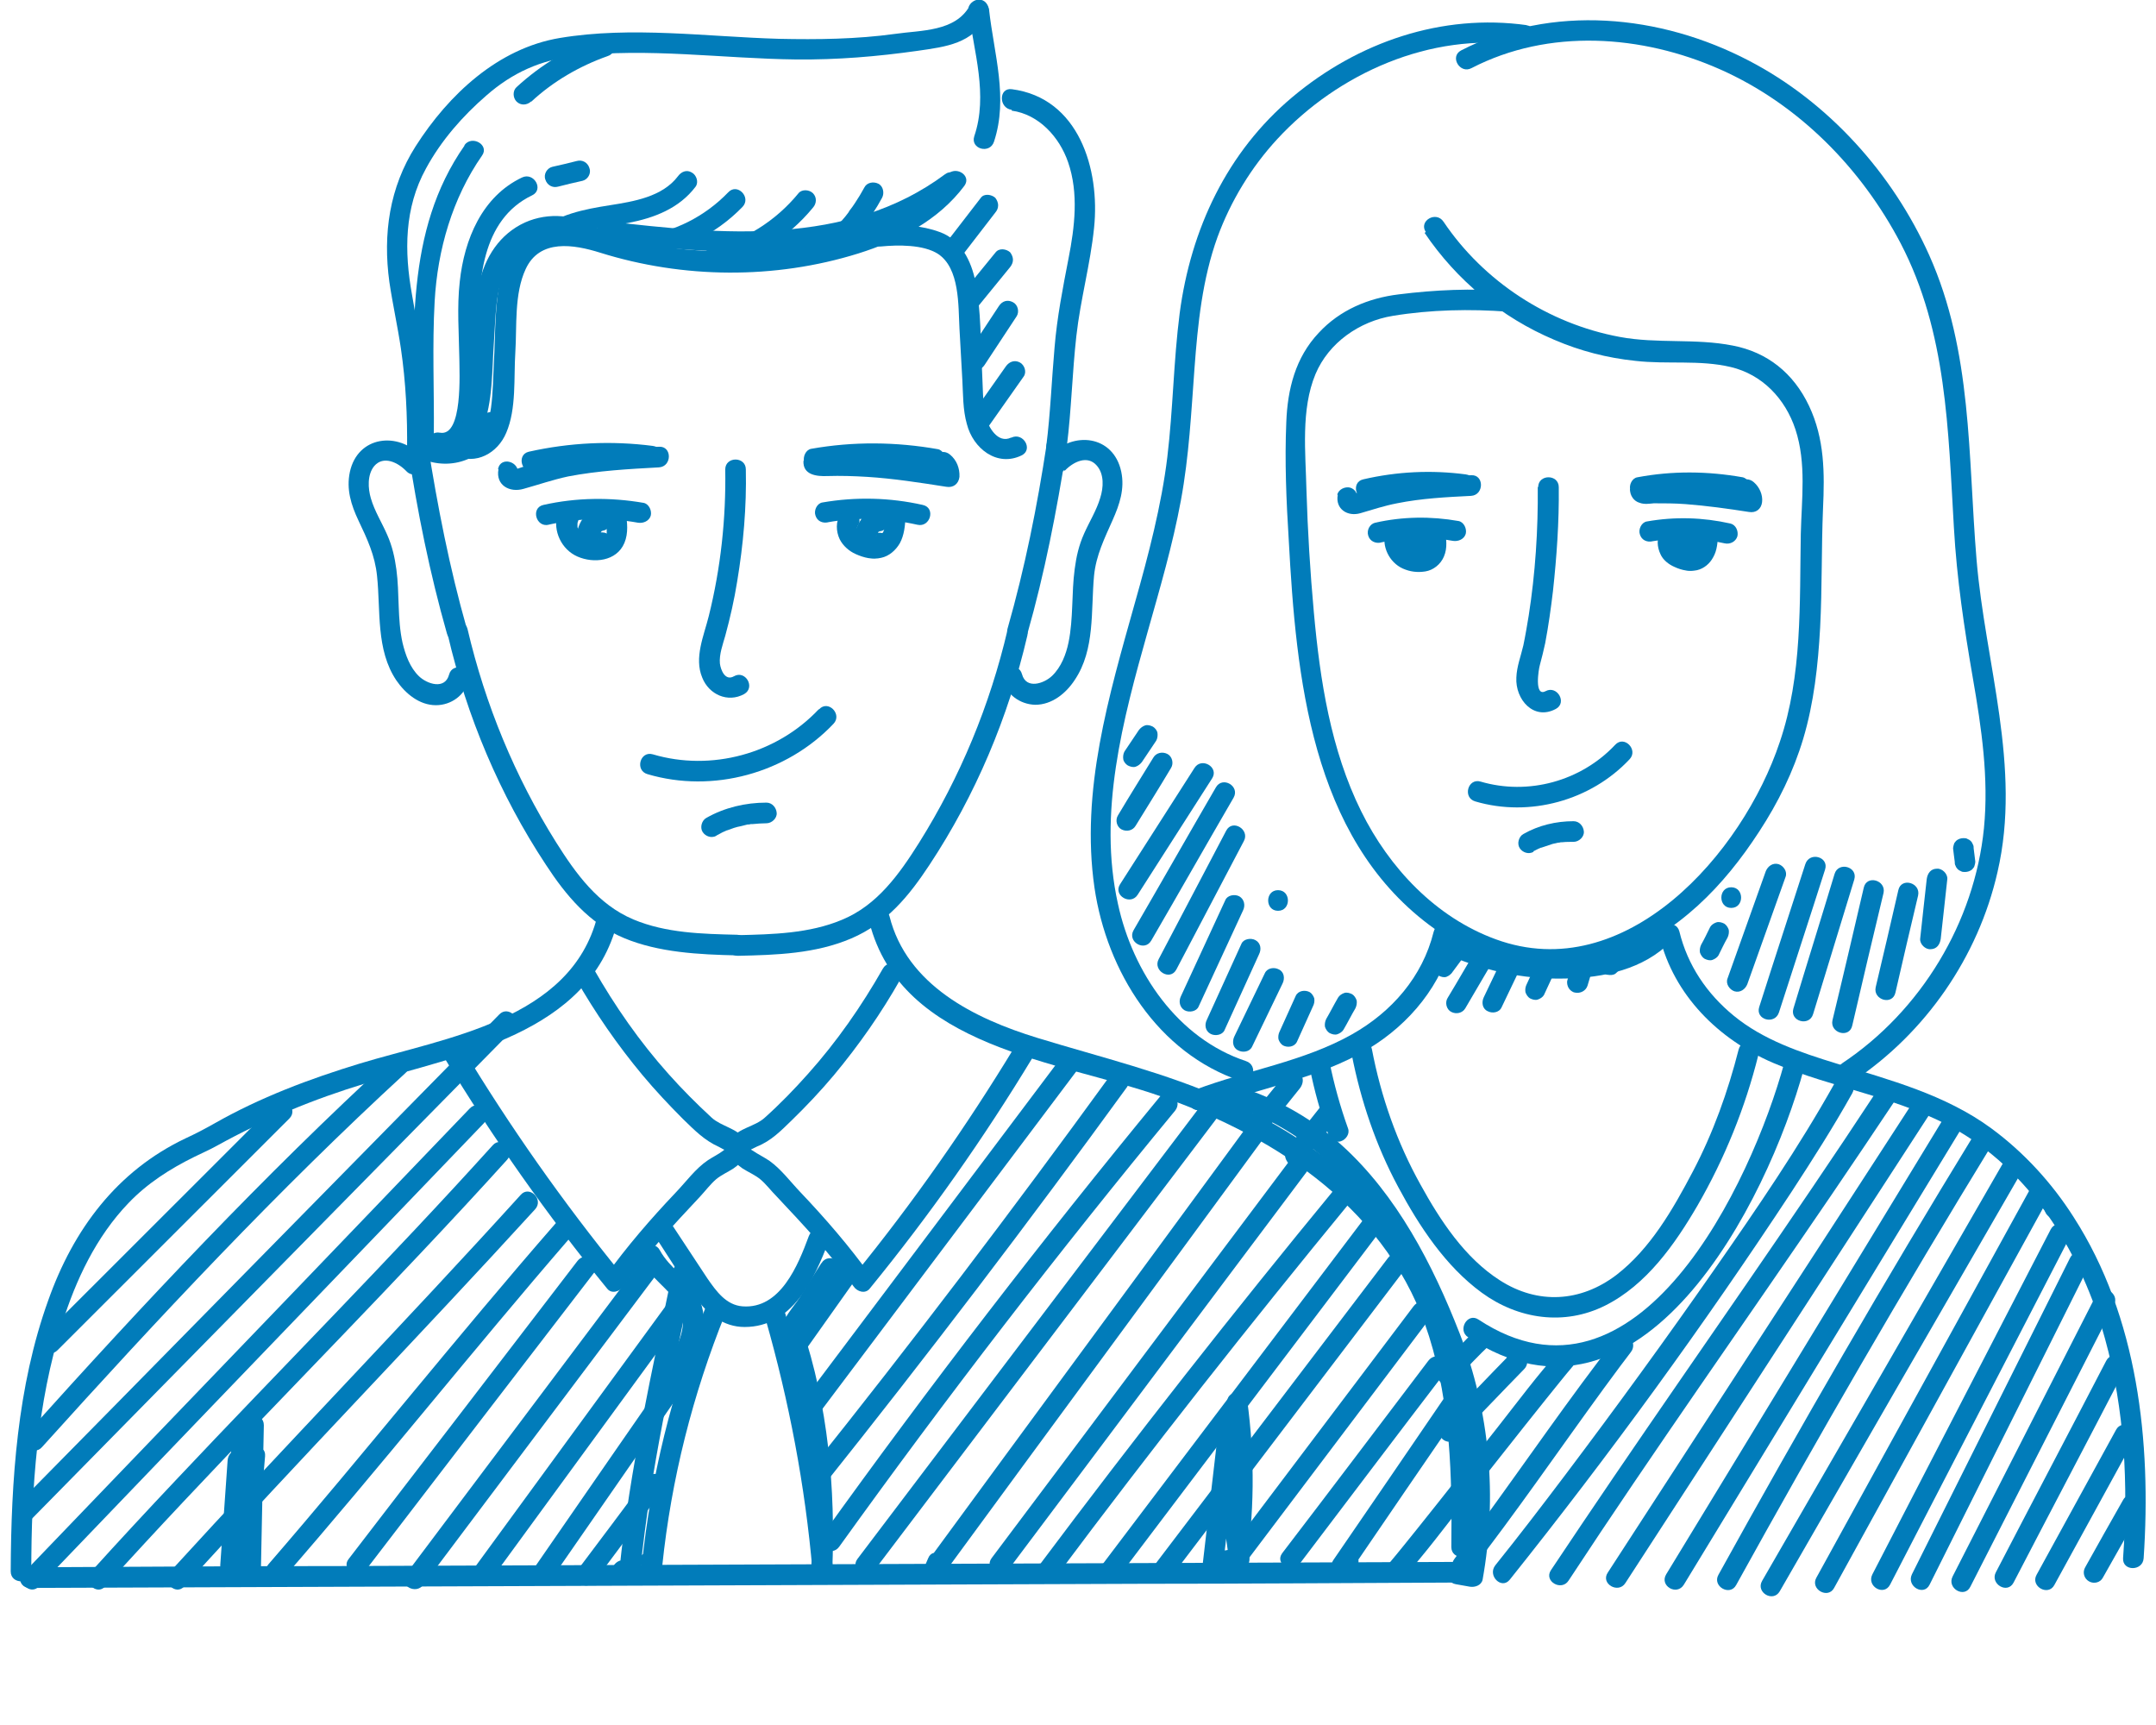 <svg width="125" height="100" viewBox="0 0 125 100" fill="none" xmlns="http://www.w3.org/2000/svg">
<g clip-path="url(#clip0_2403_11070)">
<path d="M69.635 64.313C72.833 63.116 76.389 62.566 79.348 60.795C81.758 59.335 83.596 57.085 84.264 54.332C84.455 53.59 83.31 53.255 83.119 54.021C82.474 56.63 80.684 58.664 78.394 59.957C75.602 61.537 72.308 62.039 69.325 63.164C68.609 63.428 68.92 64.576 69.635 64.313Z" fill="#017CBA"/>
<path d="M124.284 90.33C124.738 83.581 123.95 76.352 120.227 70.56C118.963 68.573 117.34 66.802 115.455 65.414C112.782 63.451 109.584 62.614 106.482 61.656C104.382 61.01 102.234 60.292 100.516 58.88C98.965 57.611 97.843 55.96 97.366 53.997C97.175 53.255 96.029 53.566 96.22 54.308C97.055 57.707 99.633 60.244 102.783 61.608C106.315 63.116 110.252 63.619 113.569 65.582C117.936 68.167 120.705 72.786 122.041 77.597C123.187 81.738 123.401 86.07 123.091 90.33C123.043 91.096 124.237 91.096 124.284 90.33Z" fill="#017CBA"/>
<path d="M85.123 77.525C95.146 84.155 102.472 69.722 104.596 61.92C104.787 61.178 103.642 60.867 103.451 61.608C101.542 68.597 94.931 82.575 85.72 76.496C85.076 76.065 84.479 77.118 85.123 77.525Z" fill="#017CBA"/>
<path d="M75.936 61.896C76.198 63.212 76.556 64.505 77.009 65.749C77.105 66.036 77.415 66.276 77.749 66.156C78.035 66.06 78.274 65.725 78.155 65.414C77.701 64.145 77.344 62.853 77.081 61.561C77.009 61.249 76.627 61.058 76.341 61.154C76.007 61.249 75.864 61.561 75.936 61.896Z" fill="#017CBA"/>
<path d="M78.37 61.13C78.895 63.81 79.778 66.419 81.066 68.813C82.283 71.087 83.811 73.408 85.911 74.94C88.011 76.472 90.683 76.879 93.07 75.682C95.456 74.485 97.103 72.14 98.415 69.89C99.99 67.161 101.184 64.217 101.947 61.154C102.138 60.412 100.993 60.077 100.802 60.843C100.181 63.284 99.322 65.677 98.153 67.903C96.984 70.129 95.671 72.403 93.714 73.911C91.638 75.491 89.156 75.634 86.961 74.222C84.932 72.93 83.5 70.752 82.355 68.669C80.995 66.228 80.064 63.571 79.539 60.819C79.396 60.053 78.25 60.388 78.394 61.13H78.37Z" fill="#017CBA"/>
<path d="M82.594 13.499C84.455 16.252 87.056 18.406 90.111 19.698C91.615 20.345 93.189 20.752 94.812 20.919C96.65 21.134 98.535 20.847 100.349 21.278C102.162 21.709 103.499 23.097 104.095 24.892C104.74 26.855 104.453 28.937 104.406 30.948C104.334 34.969 104.501 39.157 103.189 43.011C101.041 49.473 94.24 57.204 86.722 54.452C83.238 53.183 80.542 50.311 78.919 47.032C77.153 43.466 76.532 39.445 76.174 35.495C75.96 33.15 75.817 30.78 75.745 28.411C75.697 26.257 75.411 23.743 76.27 21.685C77.034 19.866 78.823 18.621 80.756 18.31C82.928 17.951 85.243 17.903 87.438 18.071C88.202 18.143 88.202 16.946 87.438 16.874C85.338 16.707 83.191 16.802 81.09 17.066C79.325 17.281 77.678 17.975 76.461 19.291C75.1 20.728 74.647 22.571 74.576 24.485C74.48 26.735 74.576 29.033 74.719 31.307C75.148 39.229 76.007 48.468 82.856 53.614C85.983 55.96 89.896 56.941 93.619 55.505C97.342 54.069 99.943 51.364 101.995 48.205C103.093 46.529 103.976 44.734 104.549 42.819C105.169 40.737 105.408 38.559 105.527 36.381C105.647 34.083 105.599 31.786 105.694 29.488C105.79 27.429 105.79 25.443 104.883 23.528C103.976 21.613 102.449 20.416 100.468 20.034C98.296 19.603 96.077 19.938 93.905 19.531C89.777 18.765 86.03 16.324 83.692 12.853C83.262 12.207 82.236 12.805 82.665 13.451L82.594 13.499Z" fill="#017CBA"/>
<path d="M88.536 1.46C83.596 0.766 78.728 2.441 74.933 5.625C71.139 8.808 69.039 13.284 68.394 18.167C68.037 20.943 68.013 23.72 67.679 26.496C67.344 29.272 66.581 32.192 65.793 34.969C64.29 40.33 62.643 45.835 63.455 51.46C64.171 56.319 67.13 61.058 71.926 62.662C72.666 62.901 72.976 61.752 72.237 61.513C68.275 60.196 65.674 56.367 64.815 52.394C63.646 47.128 65.101 41.718 66.533 36.644C67.249 34.107 67.989 31.594 68.466 29.009C68.943 26.424 69.063 23.911 69.254 21.35C69.445 18.789 69.707 16.18 70.59 13.739C71.354 11.656 72.547 9.694 74.05 8.066C77.582 4.236 82.952 1.867 88.178 2.609C88.918 2.705 89.252 1.556 88.488 1.46H88.536Z" fill="#017CBA"/>
<path d="M107.436 62.685C111.636 59.885 114.691 55.481 115.812 50.55C117.22 44.471 115.096 38.463 114.595 32.432C114.094 26.4 114.357 20.392 111.851 14.792C109.727 10.053 106.004 5.912 101.398 3.518C96.268 0.838 89.968 0.215 84.717 2.92C84.025 3.279 84.646 4.308 85.314 3.949C89.8 1.628 95.194 2.011 99.728 4.021C104.262 6.032 107.913 9.742 110.204 14.122C112.877 19.268 112.949 24.94 113.283 30.589C113.45 33.533 113.879 36.405 114.38 39.301C114.882 42.197 115.311 45.093 115.025 48.013C114.476 53.471 111.374 58.593 106.816 61.632C106.171 62.063 106.768 63.092 107.412 62.662L107.436 62.685Z" fill="#017CBA"/>
<path d="M93.643 43.179C91.662 45.285 88.607 46.123 85.839 45.309C85.099 45.093 84.789 46.242 85.529 46.458C88.679 47.391 92.235 46.41 94.478 44.016C95.003 43.466 94.168 42.604 93.643 43.179Z" fill="#017CBA"/>
<path d="M88.894 49.354C88.894 49.354 89.085 49.258 89.18 49.21C89.228 49.186 89.3 49.162 89.347 49.138C89.467 49.09 89.252 49.162 89.371 49.138C89.586 49.066 89.801 48.995 90.016 48.923C90.111 48.899 90.23 48.875 90.326 48.851C90.374 48.851 90.421 48.851 90.493 48.827C90.564 48.827 90.564 48.827 90.493 48.827C90.493 48.827 90.54 48.827 90.564 48.827C90.779 48.803 91.018 48.803 91.233 48.803C91.543 48.803 91.853 48.516 91.829 48.205C91.805 47.894 91.567 47.606 91.233 47.606C90.206 47.606 89.204 47.846 88.321 48.349C88.059 48.492 87.939 48.899 88.106 49.162C88.273 49.426 88.631 49.545 88.918 49.378L88.894 49.354Z" fill="#017CBA"/>
<path d="M79.372 28.937C81.209 28.53 83.118 28.459 84.98 28.698C85.29 28.746 85.576 28.387 85.576 28.1C85.576 27.741 85.29 27.549 84.98 27.501C82.999 27.238 80.995 27.334 79.038 27.788C78.298 27.956 78.608 29.105 79.348 28.937H79.372Z" fill="#017CBA"/>
<path d="M80.04 31.451C81.424 31.139 82.856 31.091 84.24 31.355C84.551 31.403 84.885 31.259 84.98 30.948C85.052 30.661 84.885 30.278 84.575 30.206C82.952 29.919 81.329 29.943 79.73 30.302C79.42 30.373 79.229 30.732 79.325 31.044C79.42 31.379 79.754 31.522 80.064 31.451H80.04Z" fill="#017CBA"/>
<path d="M82.45 30.493C82.283 30.493 82.188 30.541 82.021 30.613C81.925 30.661 81.854 30.709 81.758 30.78C81.639 30.876 81.543 31.02 81.472 31.139C81.281 31.474 81.186 31.857 81.257 32.24C81.329 32.623 81.639 32.958 82.021 33.03C82.26 33.078 82.498 33.03 82.689 32.91C82.88 32.791 83.047 32.575 83.095 32.36C83.119 32.192 83.119 32.049 83.023 31.905C82.951 31.785 82.808 31.666 82.665 31.642C82.522 31.618 82.331 31.618 82.212 31.714C82.092 31.785 81.973 31.929 81.949 32.073C81.949 32.097 81.949 32.121 81.949 32.145L82.021 32.001C82.021 32.001 81.997 32.049 81.973 32.073L82.069 31.953C82.069 31.953 82.045 31.977 82.021 32.001L82.14 31.905C82.14 31.905 82.092 31.929 82.069 31.953L82.212 31.881C82.212 31.881 82.164 31.881 82.14 31.881H82.307C82.307 31.881 82.26 31.881 82.236 31.881H82.403C82.403 31.881 82.331 31.881 82.307 31.881L82.45 31.953C82.45 31.953 82.403 31.929 82.355 31.905L82.474 32.001C82.474 32.001 82.427 31.953 82.403 31.929L82.498 32.049C82.498 32.049 82.45 31.977 82.427 31.953L82.498 32.097C82.498 32.097 82.474 32.001 82.45 31.953V32.121C82.45 32.121 82.45 32.001 82.45 31.929V32.097C82.45 32.097 82.474 31.881 82.522 31.785L82.45 31.929C82.45 31.929 82.522 31.762 82.594 31.69L82.498 31.809C82.498 31.809 82.57 31.714 82.617 31.69L82.498 31.785C82.498 31.785 82.57 31.738 82.617 31.714L82.474 31.785C82.474 31.785 82.546 31.785 82.57 31.762H82.403C82.474 31.762 82.57 31.762 82.641 31.714C82.713 31.69 82.784 31.642 82.832 31.594C82.928 31.498 83.023 31.331 82.999 31.163C82.975 30.996 82.951 30.852 82.832 30.732C82.713 30.637 82.57 30.541 82.403 30.565L82.45 30.493Z" fill="#017CBA"/>
<path d="M95.242 28.818C97.055 28.506 98.917 28.506 100.706 28.818C101.017 28.866 101.351 28.722 101.446 28.411C101.518 28.123 101.351 27.741 101.041 27.669C99.012 27.31 96.96 27.286 94.931 27.669C94.621 27.717 94.43 28.123 94.526 28.411C94.621 28.746 94.931 28.889 95.266 28.818H95.242Z" fill="#017CBA"/>
<path d="M95.79 31.379C97.174 31.139 98.63 31.187 99.99 31.498C100.301 31.57 100.635 31.403 100.73 31.091C100.802 30.78 100.635 30.421 100.325 30.349C98.726 29.99 97.103 29.943 95.48 30.23C95.17 30.278 94.979 30.684 95.075 30.972C95.17 31.307 95.48 31.451 95.814 31.379H95.79Z" fill="#017CBA"/>
<path d="M98.201 30.541C97.986 30.541 97.795 30.613 97.628 30.732C97.461 30.852 97.318 30.996 97.222 31.163C97.032 31.474 96.936 31.809 96.984 32.169C97.032 32.575 97.318 32.958 97.748 33.054C97.986 33.102 98.225 33.078 98.44 32.958C98.63 32.839 98.797 32.623 98.845 32.408C98.869 32.24 98.845 32.097 98.774 31.953C98.702 31.833 98.559 31.714 98.416 31.69C98.272 31.666 98.082 31.666 97.962 31.762C97.843 31.833 97.724 31.977 97.7 32.121C97.7 32.121 97.7 32.145 97.7 32.169L97.771 32.025C97.771 32.025 97.748 32.073 97.724 32.097L97.819 31.977C97.819 31.977 97.795 32.025 97.771 32.025L97.891 31.929C97.891 31.929 97.843 31.953 97.819 31.977L97.962 31.905C97.962 31.905 97.915 31.905 97.891 31.905H98.058C98.058 31.905 97.986 31.905 97.962 31.905H98.129C98.129 31.905 98.058 31.905 98.034 31.905L98.177 31.977C98.177 31.977 98.129 31.953 98.106 31.929L98.225 32.025C98.225 32.025 98.177 31.977 98.153 31.953L98.249 32.073C98.249 32.073 98.201 32.001 98.177 31.977L98.249 32.121C98.249 32.121 98.225 32.025 98.201 31.977V32.145C98.201 32.145 98.201 32.025 98.201 31.977V32.145C98.201 32.145 98.201 31.977 98.249 31.905L98.177 32.049C98.177 32.049 98.272 31.857 98.344 31.762L98.249 31.881C98.249 31.881 98.344 31.785 98.392 31.738L98.272 31.833C98.272 31.833 98.368 31.785 98.392 31.762L98.249 31.833C98.249 31.833 98.32 31.833 98.344 31.809H98.177C98.177 31.809 98.201 31.809 98.225 31.809C98.392 31.809 98.535 31.762 98.654 31.642C98.75 31.546 98.845 31.379 98.821 31.211C98.797 31.044 98.774 30.9 98.654 30.78C98.535 30.661 98.392 30.589 98.225 30.613L98.201 30.541Z" fill="#017CBA"/>
<path d="M89.156 28.219C89.18 30.709 89.013 33.246 88.631 35.687C88.536 36.261 88.441 36.836 88.321 37.41C88.178 38.033 87.939 38.631 87.915 39.277C87.844 40.546 88.918 41.79 90.206 41.096C90.875 40.737 90.278 39.708 89.61 40.067C88.942 40.426 89.204 38.798 89.276 38.559C89.395 38.128 89.49 37.721 89.586 37.291C89.777 36.285 89.92 35.256 90.039 34.251C90.254 32.264 90.397 30.254 90.374 28.243C90.374 27.477 89.18 27.477 89.18 28.243L89.156 28.219Z" fill="#017CBA"/>
<path d="M96.291 30.828C96.029 31.211 96.077 31.714 96.268 32.121C96.411 32.456 96.745 32.719 97.079 32.863C97.485 33.054 97.938 33.15 98.391 33.054C98.797 32.958 99.131 32.671 99.322 32.312C99.561 31.905 99.585 31.427 99.609 30.948C99.609 30.637 99.322 30.326 99.012 30.349C98.678 30.349 98.439 30.613 98.415 30.948C98.415 31.044 98.415 31.139 98.415 31.235V31.355C98.415 31.259 98.415 31.259 98.415 31.307C98.415 31.331 98.415 31.355 98.415 31.379C98.415 31.451 98.391 31.546 98.344 31.618C98.344 31.618 98.344 31.666 98.344 31.69C98.391 31.594 98.391 31.57 98.368 31.618C98.368 31.642 98.344 31.69 98.32 31.714C98.32 31.738 98.272 31.762 98.272 31.785C98.344 31.714 98.344 31.69 98.296 31.738C98.296 31.738 98.296 31.762 98.272 31.785C98.248 31.809 98.201 31.833 98.201 31.857C98.272 31.809 98.296 31.785 98.248 31.809C98.248 31.809 98.225 31.809 98.201 31.833C98.201 31.833 98.153 31.833 98.153 31.857C98.248 31.833 98.248 31.809 98.224 31.833C98.224 31.833 98.105 31.833 98.105 31.857C98.201 31.857 98.224 31.857 98.177 31.857H98.129C98.081 31.857 98.034 31.857 98.01 31.857C97.962 31.857 97.986 31.857 98.081 31.857C98.057 31.857 98.034 31.857 98.01 31.857C97.962 31.857 97.938 31.857 97.89 31.833C97.843 31.809 97.819 31.833 97.771 31.809C97.771 31.809 97.723 31.809 97.699 31.785C97.795 31.833 97.795 31.833 97.747 31.785C97.676 31.762 97.628 31.714 97.556 31.69C97.556 31.69 97.508 31.666 97.508 31.642C97.461 31.594 97.461 31.618 97.556 31.666C97.556 31.642 97.508 31.618 97.485 31.594C97.461 31.57 97.437 31.522 97.413 31.522C97.461 31.594 97.485 31.618 97.437 31.57C97.437 31.57 97.437 31.522 97.413 31.522C97.413 31.498 97.413 31.451 97.389 31.427C97.365 31.307 97.389 31.594 97.389 31.427C97.389 31.427 97.389 31.403 97.389 31.379C97.389 31.307 97.389 31.331 97.389 31.451C97.389 31.427 97.389 31.379 97.413 31.355C97.365 31.451 97.365 31.474 97.413 31.403C97.413 31.403 97.413 31.355 97.437 31.355C97.604 31.091 97.485 30.684 97.222 30.541C96.912 30.373 96.602 30.469 96.411 30.756L96.291 30.828Z" fill="#017CBA"/>
<path d="M80.326 30.828C80.088 31.666 80.541 32.599 81.329 32.958C81.758 33.15 82.188 33.198 82.641 33.126C83.095 33.054 83.524 32.719 83.715 32.264C83.93 31.762 83.858 31.235 83.763 30.732C83.715 30.421 83.309 30.23 83.023 30.326C82.689 30.421 82.546 30.732 82.617 31.067C82.617 31.115 82.617 31.187 82.641 31.235C82.641 31.283 82.689 31.403 82.641 31.235C82.665 31.331 82.641 31.451 82.641 31.546V31.666C82.641 31.57 82.641 31.546 82.641 31.618C82.641 31.642 82.641 31.666 82.641 31.69C82.641 31.738 82.641 31.762 82.617 31.809C82.617 31.881 82.617 31.857 82.617 31.762C82.617 31.762 82.617 31.809 82.594 31.833C82.594 31.833 82.57 31.905 82.617 31.833C82.617 31.833 82.594 31.881 82.57 31.881C82.522 31.905 82.522 31.905 82.57 31.881C82.617 31.857 82.617 31.857 82.57 31.881C82.57 31.881 82.522 31.905 82.498 31.929C82.403 32.001 82.617 31.905 82.498 31.929C82.45 31.929 82.403 31.953 82.355 31.977C82.236 32.001 82.498 31.977 82.355 31.977C82.259 31.977 82.188 31.977 82.092 31.977C81.973 31.977 82.212 32.001 82.092 31.977C82.045 31.977 81.997 31.977 81.949 31.953C81.925 31.953 81.877 31.953 81.854 31.929C81.734 31.881 81.973 32.001 81.854 31.929C81.806 31.929 81.782 31.881 81.734 31.857C81.734 31.857 81.687 31.833 81.663 31.809L81.734 31.857C81.734 31.857 81.639 31.785 81.615 31.762C81.591 31.738 81.567 31.714 81.543 31.69C81.591 31.762 81.615 31.785 81.567 31.714C81.567 31.714 81.543 31.666 81.52 31.642C81.52 31.618 81.496 31.57 81.472 31.546C81.424 31.451 81.52 31.69 81.472 31.546C81.472 31.498 81.448 31.474 81.448 31.427C81.448 31.427 81.448 31.403 81.448 31.379C81.448 31.331 81.448 31.379 81.448 31.451C81.448 31.403 81.448 31.355 81.448 31.307C81.448 31.259 81.448 31.211 81.472 31.163C81.567 30.852 81.376 30.493 81.066 30.421C80.756 30.349 80.422 30.517 80.326 30.828Z" fill="#017CBA"/>
<path d="M77.558 28.698C77.415 29.512 78.131 29.966 78.871 29.751C79.611 29.536 80.255 29.32 80.995 29.177C82.427 28.889 83.859 28.818 85.29 28.746C86.054 28.698 86.054 27.501 85.29 27.549C84.097 27.621 82.904 27.669 81.735 27.836C81.162 27.908 80.589 28.028 80.016 28.147C79.73 28.219 79.444 28.291 79.181 28.387C78.99 28.435 78.585 28.674 78.418 28.602L78.68 28.746V29.105V29.009C78.752 28.698 78.609 28.363 78.274 28.267C77.988 28.195 77.606 28.363 77.535 28.674L77.558 28.698Z" fill="#017CBA"/>
<path d="M94.502 28.363C94.502 28.722 94.717 29.057 95.075 29.153C95.337 29.248 95.624 29.201 95.886 29.177C96.507 29.177 97.103 29.177 97.724 29.224C98.965 29.32 100.182 29.488 101.399 29.679C101.804 29.751 102.115 29.512 102.162 29.105C102.21 28.698 102.019 28.243 101.685 27.956C101.446 27.741 101.088 27.717 100.85 27.956C100.635 28.171 100.611 28.602 100.85 28.794C100.969 28.889 100.993 28.937 100.969 29.081L101.733 28.506C100.659 28.339 99.585 28.171 98.511 28.076C97.986 28.028 97.461 27.98 96.936 27.98C96.674 27.98 96.435 27.98 96.172 27.98C96.053 27.98 95.91 27.98 95.791 27.98C95.695 27.98 95.624 27.98 95.528 27.98C95.409 27.98 95.409 27.98 95.48 27.98L95.695 28.195L95.647 28.123L95.719 28.435V28.339C95.719 27.573 94.526 27.573 94.526 28.339L94.502 28.363Z" fill="#017CBA"/>
<path d="M88.035 79.536H88.106C87.915 79.201 87.725 78.865 87.534 78.53C86.221 79.871 84.932 81.235 83.62 82.575L84.455 83.413C84.455 83.413 84.55 83.317 84.574 83.269C84.789 83.03 84.813 82.671 84.574 82.432C84.36 82.216 83.93 82.192 83.739 82.432C83.691 82.48 83.644 82.528 83.62 82.575C83.405 82.815 83.381 83.174 83.62 83.413C83.835 83.629 84.24 83.653 84.455 83.413C85.768 82.073 87.056 80.709 88.369 79.368C88.56 79.177 88.607 78.865 88.464 78.65C88.321 78.411 88.059 78.339 87.796 78.387H87.725C87.414 78.435 87.223 78.842 87.319 79.129C87.414 79.464 87.725 79.608 88.059 79.536H88.035Z" fill="#017CBA"/>
<path d="M90.373 78.339C89.132 79.727 88.011 81.235 86.865 82.695C85.29 84.682 83.739 86.668 82.164 88.631C81.639 89.277 81.114 89.947 80.565 90.594C80.064 91.168 80.899 92.006 81.4 91.431C82.641 90.043 83.763 88.535 84.908 87.075C86.484 85.089 88.035 83.102 89.61 81.139C90.135 80.493 90.66 79.823 91.209 79.177C91.71 78.602 90.874 77.764 90.373 78.339Z" fill="#017CBA"/>
<path d="M93.714 77.549C90.994 81.044 88.488 84.706 85.887 88.272C85.577 88.703 85.243 89.134 84.933 89.564C84.742 89.804 84.431 90.235 84.336 90.354C83.859 90.953 84.718 91.814 85.171 91.192C87.892 87.698 90.397 84.035 92.999 80.469C93.309 80.038 93.643 79.608 93.953 79.177C94.144 78.937 94.454 78.507 94.55 78.387C95.027 77.788 94.168 76.927 93.714 77.549Z" fill="#017CBA"/>
<path d="M106.362 62.805C104.286 66.515 101.876 70.034 99.442 73.528C96.626 77.573 93.714 81.57 90.755 85.496C89.419 87.267 88.082 89.014 86.698 90.737C86.221 91.336 87.056 92.173 87.533 91.575C93.308 84.347 98.797 76.807 103.88 69.076C105.097 67.209 106.291 65.342 107.388 63.38C107.77 62.709 106.744 62.111 106.362 62.781V62.805Z" fill="#017CBA"/>
<path d="M108.82 63.236C103.856 70.799 98.63 78.171 93.547 85.639C92.33 87.434 91.113 89.229 89.92 91.024C89.49 91.671 90.54 92.269 90.946 91.623C95.91 84.059 101.136 76.687 106.219 69.22C107.436 67.425 108.653 65.629 109.846 63.834C110.276 63.188 109.226 62.59 108.82 63.236Z" fill="#017CBA"/>
<path d="M119.105 70.608C119.869 70.608 119.869 69.411 119.105 69.411C118.342 69.411 118.342 70.608 119.105 70.608Z" fill="#017CBA"/>
<path d="M69.254 44.519C67.822 46.769 66.366 49.019 64.934 51.269C64.529 51.915 65.555 52.513 65.961 51.867C67.392 49.617 68.848 47.367 70.28 45.117C70.686 44.471 69.66 43.873 69.254 44.519Z" fill="#017CBA"/>
<path d="M70.495 45.644C68.896 48.396 67.321 51.173 65.722 53.925C65.34 54.596 66.366 55.194 66.748 54.524C68.347 51.771 69.922 48.995 71.521 46.242C71.903 45.572 70.877 44.974 70.495 45.644Z" fill="#017CBA"/>
<path d="M71.091 48.157L67.178 55.601C66.82 56.271 67.846 56.893 68.204 56.199L72.118 48.755C72.475 48.085 71.449 47.463 71.091 48.157Z" fill="#017CBA"/>
<path d="M71.043 52.178C70.184 54.045 69.325 55.888 68.466 57.755C68.323 58.042 68.394 58.401 68.681 58.569C68.943 58.712 69.373 58.641 69.492 58.353C70.351 56.486 71.21 54.643 72.07 52.776C72.213 52.489 72.141 52.13 71.855 51.963C71.592 51.819 71.163 51.891 71.043 52.178Z" fill="#017CBA"/>
<path d="M71.974 54.715C71.306 56.175 70.638 57.659 69.97 59.119C69.826 59.406 69.874 59.765 70.184 59.933C70.447 60.077 70.876 60.005 70.996 59.718C71.664 58.258 72.332 56.774 73 55.314C73.144 55.026 73.096 54.667 72.786 54.5C72.523 54.356 72.094 54.428 71.974 54.715Z" fill="#017CBA"/>
<path d="M73.334 56.415L71.568 60.077C71.425 60.364 71.473 60.747 71.783 60.89C72.046 61.034 72.451 60.986 72.594 60.675L74.36 57.013C74.504 56.726 74.456 56.343 74.146 56.199C73.883 56.056 73.478 56.103 73.334 56.415Z" fill="#017CBA"/>
<path d="M75.124 57.731C74.814 58.425 74.504 59.095 74.193 59.789C74.122 59.933 74.098 60.077 74.122 60.244C74.169 60.388 74.265 60.531 74.384 60.603C74.647 60.747 75.052 60.699 75.196 60.388C75.506 59.694 75.816 59.023 76.126 58.329C76.198 58.186 76.222 58.042 76.198 57.875C76.15 57.731 76.055 57.587 75.935 57.516C75.673 57.372 75.267 57.42 75.124 57.731Z" fill="#017CBA"/>
<path d="M77.582 57.827C77.344 58.234 77.129 58.664 76.89 59.071C76.819 59.215 76.795 59.383 76.819 59.526C76.866 59.67 76.962 59.813 77.081 59.885C77.224 59.957 77.391 60.005 77.534 59.957C77.678 59.909 77.821 59.813 77.892 59.694C78.131 59.287 78.346 58.856 78.585 58.449C78.656 58.305 78.68 58.138 78.656 57.994C78.608 57.851 78.513 57.707 78.394 57.635C78.25 57.563 78.083 57.516 77.94 57.563C77.797 57.611 77.654 57.707 77.582 57.827Z" fill="#017CBA"/>
<path d="M66.867 43.92C66.175 45.045 65.483 46.147 64.815 47.271C64.648 47.535 64.743 47.942 65.03 48.085C65.316 48.229 65.674 48.157 65.841 47.87C66.533 46.745 67.225 45.644 67.894 44.519C68.061 44.256 67.965 43.849 67.679 43.705C67.392 43.562 67.034 43.633 66.867 43.92Z" fill="#017CBA"/>
<path d="M66.032 42.317L65.197 43.562C65.125 43.681 65.101 43.873 65.125 44.016C65.149 44.16 65.268 44.303 65.388 44.375C65.531 44.447 65.698 44.495 65.841 44.447C65.984 44.399 66.104 44.303 66.199 44.184L67.034 42.939C67.106 42.819 67.13 42.628 67.106 42.484C67.082 42.341 66.963 42.197 66.843 42.125C66.7 42.054 66.533 42.006 66.39 42.054C66.247 42.102 66.127 42.197 66.032 42.317Z" fill="#017CBA"/>
<path d="M74.098 52.8C74.862 52.8 74.862 51.604 74.098 51.604C73.335 51.604 73.335 52.8 74.098 52.8Z" fill="#017CBA"/>
<path d="M99.155 53.734C98.988 54.069 98.821 54.428 98.63 54.763C98.559 54.907 98.535 55.074 98.559 55.218C98.606 55.361 98.702 55.505 98.821 55.577C98.964 55.649 99.132 55.697 99.275 55.649C99.418 55.601 99.561 55.505 99.633 55.385C99.8 55.05 99.967 54.691 100.158 54.356C100.229 54.212 100.253 54.045 100.229 53.901C100.182 53.758 100.086 53.614 99.967 53.542C99.823 53.471 99.656 53.423 99.513 53.471C99.37 53.518 99.227 53.614 99.155 53.734Z" fill="#017CBA"/>
<path d="M102.377 50.503C101.637 52.585 100.897 54.643 100.157 56.726C100.038 57.037 100.277 57.372 100.563 57.468C100.897 57.563 101.184 57.348 101.303 57.061C102.043 54.978 102.782 52.92 103.522 50.838C103.642 50.527 103.403 50.191 103.117 50.096C102.782 50 102.496 50.215 102.377 50.503Z" fill="#017CBA"/>
<path d="M104.668 50.096C103.785 52.848 102.878 55.601 101.995 58.377C101.757 59.119 102.902 59.43 103.141 58.688C104.024 55.936 104.931 53.183 105.814 50.407C106.052 49.665 104.907 49.354 104.668 50.096Z" fill="#017CBA"/>
<path d="M106.362 50.67C105.575 53.279 104.763 55.864 103.976 58.473C103.761 59.215 104.907 59.526 105.121 58.784C105.909 56.175 106.72 53.59 107.508 50.981C107.723 50.239 106.577 49.928 106.362 50.67Z" fill="#017CBA"/>
<path d="M108.057 51.46C107.46 54.021 106.864 56.582 106.243 59.143C106.076 59.885 107.222 60.22 107.389 59.454C107.985 56.893 108.582 54.332 109.202 51.771C109.369 51.029 108.224 50.694 108.057 51.46Z" fill="#017CBA"/>
<path d="M110.061 51.604C109.631 53.471 109.202 55.337 108.749 57.228C108.581 57.97 109.727 58.305 109.894 57.539C110.324 55.673 110.753 53.806 111.207 51.915C111.374 51.173 110.228 50.838 110.061 51.604Z" fill="#017CBA"/>
<path d="M111.708 50.957C111.588 52.106 111.445 53.255 111.326 54.428C111.302 54.739 111.636 55.05 111.923 55.026C112.28 55.026 112.471 54.763 112.519 54.428C112.638 53.279 112.782 52.13 112.901 50.957C112.925 50.646 112.591 50.335 112.304 50.359C111.946 50.359 111.755 50.622 111.708 50.957Z" fill="#017CBA"/>
<path d="M113.235 49.186C113.259 49.45 113.307 49.713 113.331 49.952C113.331 50.024 113.331 50.12 113.379 50.191C113.402 50.263 113.45 50.335 113.498 50.383C113.546 50.431 113.617 50.479 113.689 50.503C113.76 50.55 113.832 50.55 113.927 50.55C114.071 50.55 114.238 50.503 114.357 50.383L114.452 50.263C114.452 50.263 114.524 50.072 114.524 49.952C114.5 49.689 114.452 49.426 114.429 49.186C114.429 49.114 114.429 49.019 114.381 48.947C114.357 48.875 114.309 48.803 114.262 48.755C114.214 48.708 114.142 48.66 114.071 48.636C113.999 48.588 113.927 48.588 113.832 48.588C113.689 48.588 113.522 48.636 113.402 48.755L113.307 48.875C113.307 48.875 113.235 49.066 113.235 49.186Z" fill="#017CBA"/>
<path d="M100.373 52.633C101.136 52.633 101.136 51.436 100.373 51.436C99.609 51.436 99.609 52.633 100.373 52.633Z" fill="#017CBA"/>
<path d="M83.978 54.715L83.214 55.744C83.214 55.744 83.143 55.888 83.143 55.96C83.143 56.032 83.143 56.127 83.143 56.199C83.19 56.343 83.286 56.486 83.405 56.558C83.548 56.63 83.715 56.678 83.859 56.63L84.002 56.558C84.002 56.558 84.169 56.438 84.216 56.343L84.98 55.314C84.98 55.314 85.052 55.17 85.052 55.098C85.052 55.026 85.052 54.931 85.052 54.859C85.004 54.715 84.909 54.572 84.789 54.5C84.646 54.428 84.479 54.38 84.336 54.428L84.193 54.5C84.193 54.5 84.025 54.619 83.978 54.715Z" fill="#017CBA"/>
<path d="M85.696 54.859C85.099 55.864 84.526 56.869 83.93 57.851C83.763 58.114 83.858 58.521 84.145 58.664C84.431 58.808 84.789 58.736 84.956 58.449C85.553 57.444 86.125 56.438 86.722 55.457C86.889 55.194 86.793 54.787 86.507 54.643C86.221 54.5 85.863 54.572 85.696 54.859Z" fill="#017CBA"/>
<path d="M87.152 55.457C86.77 56.247 86.412 57.013 86.03 57.803C85.887 58.09 85.935 58.473 86.245 58.617C86.507 58.76 86.913 58.712 87.056 58.401C87.438 57.611 87.796 56.845 88.178 56.056C88.321 55.768 88.273 55.385 87.963 55.242C87.701 55.098 87.295 55.146 87.152 55.457Z" fill="#017CBA"/>
<path d="M89.3 55.361C89.037 55.936 88.775 56.486 88.512 57.061C88.441 57.204 88.417 57.348 88.441 57.516C88.488 57.659 88.584 57.803 88.703 57.875C88.846 57.946 89.013 57.994 89.156 57.946C89.3 57.898 89.443 57.803 89.514 57.683C89.777 57.109 90.04 56.558 90.302 55.984C90.374 55.84 90.397 55.697 90.374 55.529C90.326 55.385 90.23 55.242 90.111 55.17C89.968 55.098 89.801 55.05 89.658 55.098C89.514 55.146 89.371 55.242 89.3 55.361Z" fill="#017CBA"/>
<path d="M91.257 55.529L90.875 56.821C90.827 56.965 90.875 57.157 90.946 57.276C91.018 57.396 91.161 57.516 91.304 57.539C91.615 57.611 91.949 57.444 92.044 57.133L92.426 55.84C92.474 55.697 92.426 55.505 92.354 55.385C92.283 55.266 92.139 55.146 91.996 55.122C91.686 55.05 91.352 55.218 91.257 55.529Z" fill="#017CBA"/>
<path d="M93.046 54.955C92.951 55.242 92.879 55.505 92.784 55.792C92.76 55.864 92.76 55.96 92.784 56.032C92.784 56.103 92.807 56.175 92.855 56.247C92.903 56.319 92.951 56.367 92.998 56.415C93.046 56.462 93.118 56.51 93.213 56.51C93.356 56.534 93.547 56.534 93.666 56.438C93.786 56.343 93.881 56.223 93.929 56.08C94.025 55.792 94.096 55.529 94.192 55.242C94.215 55.17 94.215 55.074 94.192 55.002C94.192 54.931 94.168 54.859 94.12 54.787C94.072 54.715 94.025 54.667 93.977 54.619C93.929 54.572 93.857 54.524 93.762 54.524C93.619 54.5 93.428 54.5 93.308 54.596C93.189 54.691 93.094 54.811 93.046 54.955Z" fill="#017CBA"/>
<path d="M96.029 53.758C94.597 55.194 92.474 55.529 90.54 55.553C88.321 55.553 86.126 55.098 84.121 54.141C83.429 53.806 82.832 54.859 83.525 55.17C85.792 56.223 88.273 56.797 90.779 56.726C92.975 56.678 95.29 56.199 96.888 54.572C97.437 54.021 96.578 53.183 96.053 53.734L96.029 53.758Z" fill="#017CBA"/>
<path d="M24.437 26.448C23.077 24.988 20.738 25.275 20.285 27.358C20.07 28.363 20.356 29.272 20.786 30.182C21.287 31.235 21.74 32.192 21.86 33.389C22.074 35.4 21.788 37.673 22.981 39.445C23.506 40.211 24.317 40.881 25.272 40.881C26.155 40.881 26.966 40.306 27.181 39.421C27.372 38.679 26.227 38.368 26.036 39.11C25.797 39.995 24.771 39.66 24.294 39.205C23.769 38.703 23.506 37.961 23.339 37.267C23.029 35.878 23.172 34.418 22.981 33.006C22.886 32.312 22.742 31.666 22.456 31.02C22.146 30.302 21.716 29.631 21.502 28.889C21.334 28.315 21.287 27.525 21.692 27.023C22.241 26.376 23.1 26.831 23.554 27.31C24.079 27.884 24.914 27.023 24.389 26.472L24.437 26.448Z" fill="#017CBA"/>
<path d="M61.736 27.286C62.213 26.783 63.049 26.352 63.597 26.999C64.027 27.501 63.979 28.267 63.788 28.866C63.574 29.584 63.168 30.23 62.858 30.924C62.547 31.618 62.404 32.264 62.309 32.982C62.118 34.394 62.237 35.855 61.951 37.243C61.808 37.937 61.521 38.679 60.996 39.181C60.519 39.636 59.493 39.971 59.254 39.086C59.063 38.344 57.918 38.655 58.109 39.397C58.347 40.258 59.135 40.833 60.018 40.857C60.996 40.857 61.808 40.187 62.309 39.421C63.502 37.65 63.24 35.4 63.431 33.365C63.55 32.192 64.027 31.235 64.504 30.158C64.91 29.248 65.22 28.339 65.005 27.334C64.552 25.227 62.213 24.964 60.853 26.424C60.328 26.975 61.163 27.836 61.688 27.262L61.736 27.286Z" fill="#017CBA"/>
<path d="M47.466 41.12C45.032 43.705 41.237 44.734 37.848 43.729C37.109 43.514 36.798 44.663 37.538 44.878C41.333 46.003 45.604 44.83 48.325 41.958C48.85 41.407 48.014 40.546 47.489 41.12H47.466Z" fill="#017CBA"/>
<path d="M41.523 48.444C41.523 48.444 41.762 48.325 41.881 48.253C41.953 48.229 42.024 48.181 42.096 48.157C42.215 48.109 42.048 48.157 42.168 48.133C42.43 48.037 42.669 47.942 42.955 47.894C43.075 47.87 43.218 47.822 43.337 47.798C43.409 47.798 43.456 47.798 43.528 47.774C43.599 47.774 43.599 47.774 43.528 47.774C43.552 47.774 43.576 47.774 43.623 47.774C43.886 47.75 44.172 47.726 44.435 47.726C44.745 47.726 45.055 47.439 45.031 47.128C45.008 46.817 44.769 46.529 44.435 46.529C43.218 46.529 42.001 46.817 40.951 47.415C40.688 47.559 40.569 47.965 40.736 48.229C40.903 48.492 41.261 48.612 41.547 48.444H41.523Z" fill="#017CBA"/>
<path d="M24.771 26.065C24.818 23.001 24.437 20.081 23.888 17.09C23.434 14.576 23.434 12.063 24.699 9.765C25.582 8.138 26.823 6.726 28.207 5.529C29.711 4.213 31.357 3.471 33.338 3.255C37.562 2.753 41.905 3.399 46.153 3.447C48.539 3.471 50.854 3.279 53.217 2.944C54.863 2.705 56.367 2.537 57.25 0.933C57.632 0.263 56.605 -0.335 56.224 0.335C55.388 1.843 53.408 1.747 51.904 1.963C49.661 2.274 47.394 2.298 45.151 2.25C40.974 2.13 36.607 1.508 32.455 2.202C28.875 2.8 26.012 5.481 24.102 8.473C22.575 10.866 22.193 13.571 22.575 16.348C22.766 17.64 23.052 18.909 23.243 20.201C23.53 22.164 23.625 24.126 23.601 26.113C23.601 26.879 24.771 26.879 24.795 26.113L24.771 26.065Z" fill="#017CBA"/>
<path d="M26.37 26.4C27.587 26.975 28.852 26.28 29.353 25.084C29.949 23.695 29.782 21.9 29.878 20.416C29.973 18.933 29.806 17.042 30.474 15.605C31.286 13.834 33.266 14.169 34.794 14.648C39.614 16.156 44.912 16.204 49.756 14.696C52.119 13.954 54.41 12.781 55.913 10.771C56.367 10.148 55.341 9.55 54.887 10.172C53.622 11.872 51.57 12.853 49.613 13.475C47.275 14.241 44.817 14.552 42.359 14.576C40.068 14.576 37.8 14.337 35.605 13.643C34.221 13.188 32.718 12.757 31.262 13.284C30.116 13.715 29.4 14.744 29.09 15.893C28.661 17.52 28.732 19.291 28.637 20.943C28.589 21.829 28.589 22.738 28.47 23.624C28.398 24.294 27.921 25.778 26.942 25.323C26.25 25.012 25.654 26.041 26.346 26.352L26.37 26.4Z" fill="#017CBA"/>
<path d="M58.61 25.371C57.846 25.73 57.297 24.749 57.154 24.174C56.963 23.337 56.987 22.403 56.939 21.541C56.844 19.818 56.892 18.047 56.558 16.348C56.319 15.127 55.699 13.882 54.481 13.451C53.455 13.068 52.167 12.973 51.069 13.092C50.305 13.164 50.305 14.361 51.069 14.289C52.047 14.193 53.527 14.169 54.386 14.72C55.651 15.558 55.555 17.712 55.627 19.028C55.675 20.034 55.746 21.015 55.794 22.02C55.842 22.858 55.818 23.743 56.056 24.581C56.414 25.993 57.798 27.094 59.23 26.4C59.922 26.065 59.326 25.036 58.634 25.371H58.61Z" fill="#017CBA"/>
<path d="M56.152 0.598C56.462 3.016 57.297 5.505 56.486 7.899C56.247 8.64 57.393 8.952 57.631 8.21C58.467 5.673 57.631 3.135 57.345 0.574C57.297 0.263 57.106 -0.024 56.748 -0.024C56.462 -0.024 56.104 0.263 56.152 0.574V0.598Z" fill="#017CBA"/>
<path d="M58.658 6.415C60.233 6.63 61.426 7.946 61.927 9.406C62.547 11.201 62.309 13.164 61.951 14.983C61.617 16.707 61.283 18.406 61.14 20.153C60.972 22.044 60.901 23.959 60.662 25.85C60.567 26.616 61.76 26.616 61.855 25.85C62.118 23.743 62.166 21.613 62.404 19.483C62.643 17.353 63.216 15.318 63.431 13.212C63.788 9.813 62.547 5.673 58.658 5.17C57.894 5.074 57.894 6.271 58.658 6.367V6.415Z" fill="#017CBA"/>
<path d="M25.964 36.812C27.062 41.527 28.971 46.075 31.643 50.12C32.813 51.915 34.173 53.542 36.178 54.38C38.182 55.218 40.521 55.337 42.74 55.385C43.504 55.385 43.504 54.212 42.74 54.189C40.712 54.141 38.612 54.093 36.727 53.303C34.674 52.441 33.386 50.646 32.24 48.827C29.854 45.022 28.136 40.857 27.109 36.477C26.942 35.735 25.773 36.046 25.964 36.788V36.812Z" fill="#017CBA"/>
<path d="M58.419 36.501C57.393 40.881 55.675 45.045 53.288 48.851C52.143 50.67 50.854 52.489 48.802 53.327C46.917 54.117 44.793 54.165 42.788 54.212C42.024 54.212 42.024 55.433 42.788 55.409C45.007 55.361 47.275 55.29 49.351 54.404C51.427 53.518 52.715 51.915 53.885 50.144C56.558 46.099 58.467 41.575 59.565 36.836C59.732 36.094 58.586 35.759 58.419 36.525V36.501Z" fill="#017CBA"/>
<path d="M30.975 27.334C33.242 26.831 35.557 26.735 37.848 27.046C38.158 27.094 38.445 26.735 38.445 26.448C38.445 26.089 38.158 25.898 37.848 25.85C35.438 25.538 33.028 25.658 30.665 26.185C29.925 26.352 30.236 27.501 30.975 27.334Z" fill="#017CBA"/>
<path d="M31.787 30.421C33.481 30.038 35.271 29.99 36.989 30.302C37.3 30.349 37.634 30.206 37.729 29.895C37.801 29.608 37.634 29.224 37.323 29.153C35.39 28.818 33.41 28.841 31.501 29.272C30.761 29.44 31.071 30.589 31.811 30.421H31.787Z" fill="#017CBA"/>
<path d="M34.77 29.488C34.579 29.488 34.483 29.536 34.316 29.608C34.221 29.655 34.125 29.727 34.03 29.799C33.887 29.919 33.791 30.062 33.696 30.206C33.481 30.589 33.386 31.02 33.457 31.45C33.529 31.881 33.887 32.24 34.316 32.312C34.579 32.36 34.817 32.312 35.032 32.192C35.247 32.049 35.414 31.833 35.462 31.594C35.486 31.427 35.486 31.283 35.39 31.139C35.319 31.02 35.175 30.9 35.032 30.876C34.889 30.852 34.698 30.852 34.579 30.948C34.459 31.02 34.34 31.163 34.316 31.307C34.316 31.331 34.316 31.355 34.316 31.403L34.388 31.259C34.388 31.259 34.364 31.331 34.34 31.355L34.435 31.235C34.435 31.235 34.388 31.283 34.364 31.307L34.483 31.211C34.483 31.211 34.435 31.235 34.412 31.259L34.555 31.187C34.555 31.187 34.483 31.187 34.459 31.187H34.626C34.626 31.187 34.555 31.187 34.531 31.187H34.698C34.698 31.187 34.626 31.187 34.579 31.187L34.722 31.259C34.722 31.259 34.65 31.235 34.626 31.211L34.746 31.307C34.746 31.307 34.674 31.259 34.65 31.211L34.746 31.331C34.746 31.331 34.698 31.259 34.674 31.211L34.746 31.355C34.746 31.355 34.698 31.235 34.698 31.187V31.355C34.698 31.355 34.698 31.211 34.698 31.139V31.307C34.698 31.187 34.746 31.044 34.794 30.924L34.722 31.067C34.722 31.067 34.817 30.876 34.889 30.78L34.794 30.9C34.794 30.9 34.889 30.78 34.937 30.732L34.817 30.828C34.817 30.828 34.913 30.756 34.984 30.732L34.841 30.804C34.841 30.804 34.913 30.78 34.961 30.78H34.794C34.794 30.78 34.794 30.78 34.817 30.78C34.984 30.78 35.128 30.732 35.247 30.613C35.342 30.517 35.438 30.349 35.414 30.182C35.39 30.014 35.366 29.871 35.247 29.751C35.128 29.655 34.984 29.56 34.817 29.584L34.77 29.488Z" fill="#017CBA"/>
<path d="M47.322 27.166C49.542 26.783 51.833 26.783 54.052 27.19C54.362 27.238 54.696 27.094 54.792 26.783C54.863 26.496 54.696 26.113 54.386 26.041C51.952 25.61 49.47 25.586 47.036 26.017C46.726 26.065 46.535 26.472 46.63 26.759C46.726 27.094 47.036 27.238 47.37 27.166H47.322Z" fill="#017CBA"/>
<path d="M47.991 30.278C49.709 29.966 51.475 30.038 53.193 30.421C53.933 30.589 54.267 29.44 53.503 29.272C51.594 28.841 49.613 28.794 47.68 29.129C47.37 29.177 47.179 29.584 47.275 29.871C47.37 30.206 47.68 30.349 48.014 30.278H47.991Z" fill="#017CBA"/>
<path d="M50.95 29.512C50.711 29.512 50.496 29.584 50.305 29.727C50.114 29.871 49.971 30.014 49.852 30.23C49.637 30.565 49.518 30.972 49.566 31.355C49.637 31.809 49.924 32.216 50.401 32.336C50.663 32.384 50.926 32.36 51.141 32.216C51.355 32.073 51.523 31.857 51.57 31.618C51.594 31.45 51.57 31.307 51.499 31.163C51.427 31.044 51.284 30.924 51.141 30.9C50.83 30.828 50.472 30.996 50.401 31.307C50.401 31.307 50.401 31.355 50.401 31.379L50.472 31.235C50.472 31.235 50.449 31.307 50.425 31.331L50.52 31.211C50.52 31.211 50.472 31.259 50.449 31.283L50.568 31.187C50.568 31.187 50.52 31.211 50.496 31.235L50.639 31.163C50.639 31.163 50.592 31.163 50.544 31.187H50.711C50.711 31.187 50.639 31.187 50.592 31.187H50.759C50.759 31.187 50.687 31.187 50.639 31.187L50.783 31.259C50.783 31.259 50.711 31.235 50.687 31.211L50.807 31.307C50.807 31.307 50.759 31.259 50.711 31.211L50.807 31.331C50.807 31.331 50.759 31.259 50.735 31.211L50.807 31.355C50.807 31.355 50.759 31.235 50.759 31.187V31.355C50.759 31.355 50.759 31.211 50.759 31.139V31.307C50.759 31.307 50.759 31.115 50.83 31.02L50.759 31.163C50.807 31.044 50.878 30.924 50.95 30.804L50.854 30.924C50.854 30.924 50.95 30.804 51.021 30.756L50.902 30.852C50.902 30.852 50.998 30.78 51.069 30.756L50.926 30.828C50.926 30.828 50.998 30.804 51.045 30.804H50.878C50.878 30.804 50.902 30.804 50.926 30.804C51.093 30.804 51.236 30.756 51.355 30.637C51.451 30.541 51.546 30.373 51.523 30.206C51.499 30.038 51.475 29.895 51.355 29.775C51.236 29.655 51.093 29.584 50.926 29.608L50.95 29.512Z" fill="#017CBA"/>
<path d="M42.048 27.19C42.096 30.062 41.786 32.934 41.094 35.711C40.808 36.86 40.235 38.128 40.712 39.277C41.094 40.258 42.192 40.761 43.146 40.235C43.815 39.852 43.218 38.822 42.55 39.205C42.048 39.493 41.786 38.846 41.738 38.463C41.691 37.937 41.905 37.362 42.048 36.86C42.335 35.807 42.574 34.754 42.741 33.7C43.099 31.546 43.289 29.392 43.242 27.214C43.242 26.448 42.048 26.448 42.048 27.214V27.19Z" fill="#017CBA"/>
<path d="M23.649 26.041C24.198 29.655 24.914 33.222 25.916 36.74C26.131 37.482 27.277 37.171 27.062 36.429C26.06 32.91 25.367 29.344 24.795 25.73C24.675 24.964 23.53 25.299 23.649 26.041Z" fill="#017CBA"/>
<path d="M60.686 25.73C60.138 29.344 59.422 32.91 58.419 36.429C58.205 37.171 59.35 37.482 59.565 36.74C60.567 33.222 61.259 29.655 61.832 26.041C61.951 25.299 60.806 24.964 60.686 25.73Z" fill="#017CBA"/>
<path d="M48.73 29.799C48.444 30.23 48.468 30.804 48.683 31.259C48.874 31.642 49.232 31.953 49.613 32.121C50.091 32.336 50.592 32.456 51.093 32.336C51.546 32.24 51.928 31.905 52.167 31.498C52.429 31.02 52.477 30.469 52.501 29.919C52.501 29.608 52.215 29.296 51.904 29.32C51.57 29.32 51.332 29.584 51.308 29.919C51.308 30.038 51.308 30.158 51.308 30.254C51.308 30.302 51.308 30.349 51.308 30.397C51.355 30.254 51.308 30.445 51.308 30.493C51.308 30.589 51.26 30.684 51.236 30.78C51.236 30.804 51.236 30.828 51.212 30.852C51.236 30.78 51.26 30.756 51.212 30.804C51.212 30.852 51.165 30.9 51.141 30.924C51.141 30.924 51.069 30.996 51.069 31.02C51.117 30.948 51.141 30.948 51.069 30.996C51.069 30.996 51.045 31.02 51.021 31.044C51.021 31.044 50.95 31.139 50.926 31.139C50.998 31.091 50.998 31.067 50.974 31.115C50.974 31.115 50.95 31.115 50.926 31.139C50.926 31.139 50.878 31.163 50.854 31.187C50.926 31.163 50.95 31.163 50.902 31.187C50.854 31.187 50.783 31.235 50.759 31.235C50.831 31.235 50.854 31.235 50.807 31.235C50.807 31.235 50.759 31.235 50.735 31.235C50.687 31.235 50.64 31.235 50.568 31.235C50.52 31.235 50.544 31.235 50.616 31.235C50.592 31.235 50.544 31.235 50.52 31.235C50.472 31.235 50.425 31.235 50.377 31.211C50.329 31.187 50.282 31.187 50.258 31.163C50.234 31.163 50.21 31.163 50.186 31.139C50.258 31.163 50.282 31.187 50.21 31.139C50.138 31.091 50.067 31.067 49.995 31.02C49.995 31.02 49.947 30.996 49.924 30.972C49.876 30.924 49.876 30.948 49.924 30.972C49.9 30.972 49.852 30.9 49.828 30.9C49.804 30.9 49.757 30.828 49.757 30.804C49.804 30.876 49.804 30.876 49.757 30.804C49.757 30.804 49.733 30.756 49.709 30.732C49.709 30.732 49.685 30.637 49.685 30.613C49.661 30.493 49.685 30.756 49.685 30.613V30.565C49.685 30.493 49.685 30.517 49.685 30.613C49.685 30.613 49.709 30.517 49.709 30.493C49.661 30.565 49.661 30.589 49.709 30.517C49.709 30.517 49.733 30.469 49.757 30.445C49.924 30.182 49.804 29.775 49.542 29.631C49.232 29.464 48.921 29.56 48.73 29.847V29.799Z" fill="#017CBA"/>
<path d="M32.312 29.823C32.05 30.78 32.551 31.857 33.481 32.264C34.412 32.671 35.749 32.551 36.202 31.474C36.441 30.9 36.369 30.278 36.274 29.679C36.226 29.368 35.82 29.177 35.534 29.272C35.2 29.368 35.056 29.679 35.128 30.014C35.128 30.086 35.152 30.158 35.176 30.23C35.176 30.23 35.176 30.421 35.176 30.278C35.176 30.397 35.2 30.517 35.176 30.661C35.176 30.709 35.176 30.78 35.176 30.804C35.176 30.709 35.176 30.732 35.176 30.804C35.176 30.828 35.176 30.876 35.176 30.9C35.176 30.948 35.152 30.996 35.128 31.044C35.104 31.115 35.128 31.091 35.128 31.044C35.128 31.067 35.104 31.091 35.08 31.115V31.163C35.08 31.163 34.937 31.307 35.009 31.235C35.08 31.163 34.937 31.283 34.913 31.283C34.794 31.355 35.009 31.283 34.889 31.283C34.818 31.283 34.77 31.307 34.699 31.331C34.579 31.355 34.818 31.331 34.675 31.331C34.579 31.331 34.46 31.331 34.364 31.331C34.221 31.331 34.46 31.355 34.364 31.331C34.317 31.331 34.245 31.307 34.197 31.283C34.15 31.283 34.102 31.259 34.078 31.235C33.959 31.187 34.174 31.283 34.03 31.235C33.983 31.235 33.935 31.187 33.887 31.163C33.84 31.139 33.768 31.115 33.863 31.163C33.863 31.163 33.625 30.948 33.648 30.948C33.696 31.02 33.696 31.02 33.648 30.948C33.648 30.924 33.625 30.9 33.601 30.876C33.601 30.828 33.553 30.804 33.529 30.756C33.481 30.661 33.553 30.852 33.529 30.709C33.529 30.661 33.505 30.613 33.481 30.565C33.481 30.565 33.481 30.517 33.481 30.493C33.481 30.445 33.481 30.469 33.481 30.541C33.481 30.517 33.481 30.397 33.481 30.373V30.326C33.481 30.326 33.481 30.278 33.481 30.349C33.481 30.302 33.505 30.23 33.529 30.182C33.625 29.871 33.434 29.512 33.123 29.44C32.813 29.368 32.479 29.536 32.384 29.847L32.312 29.823Z" fill="#017CBA"/>
<path d="M28.899 27.214C28.732 28.123 29.544 28.578 30.355 28.339C31.214 28.1 32.049 27.812 32.932 27.621C34.675 27.286 36.44 27.19 38.206 27.094C38.97 27.046 38.97 25.85 38.206 25.898C36.775 25.969 35.319 26.041 33.887 26.257C33.195 26.352 32.479 26.472 31.811 26.64C31.477 26.711 31.119 26.807 30.785 26.927C30.618 26.975 30.474 27.023 30.307 27.07C30.212 27.094 30.116 27.142 30.021 27.166C29.806 27.166 29.806 27.286 30.021 27.501C30.164 26.759 29.019 26.424 28.875 27.19L28.899 27.214Z" fill="#017CBA"/>
<path d="M46.583 26.711C46.535 27.549 47.37 27.621 47.967 27.597C48.73 27.573 49.494 27.597 50.282 27.645C51.809 27.741 53.336 27.98 54.863 28.219C55.269 28.291 55.579 28.052 55.627 27.645C55.651 27.142 55.46 26.663 55.078 26.352C54.481 25.85 53.646 26.711 54.243 27.19C54.41 27.334 54.458 27.429 54.434 27.645L55.197 27.07C53.909 26.879 52.596 26.663 51.284 26.544C50.639 26.472 49.995 26.424 49.375 26.424C49.064 26.424 48.754 26.424 48.444 26.424C48.301 26.424 48.134 26.424 47.99 26.424C47.895 26.424 47.776 26.424 47.68 26.424C47.465 26.424 47.489 26.496 47.8 26.711C47.847 25.945 46.654 25.945 46.606 26.711H46.583Z" fill="#017CBA"/>
<path d="M30.809 5.888C32.073 4.715 33.601 3.83 35.223 3.255C35.534 3.159 35.725 2.848 35.629 2.513C35.557 2.226 35.2 1.987 34.889 2.106C33.052 2.729 31.381 3.734 29.949 5.05C29.711 5.266 29.735 5.673 29.949 5.888C30.188 6.127 30.546 6.103 30.785 5.888H30.809Z" fill="#017CBA"/>
<path d="M34.651 14.265C35.581 14.792 36.631 14.959 37.681 14.768C37.992 14.72 38.182 14.313 38.087 14.026C37.992 13.691 37.681 13.547 37.347 13.619C37.299 13.619 37.132 13.691 37.276 13.619C37.228 13.619 37.18 13.619 37.132 13.619C37.037 13.619 36.918 13.619 36.822 13.619C36.727 13.619 36.607 13.619 36.512 13.619C36.464 13.619 36.393 13.619 36.345 13.619C36.512 13.667 36.345 13.619 36.297 13.619C36.082 13.571 35.891 13.523 35.7 13.451C35.653 13.451 35.605 13.403 35.557 13.403C35.486 13.38 35.51 13.403 35.557 13.403C35.557 13.403 35.51 13.403 35.486 13.38C35.39 13.332 35.295 13.284 35.199 13.236C34.937 13.092 34.531 13.164 34.388 13.451C34.245 13.739 34.316 14.098 34.603 14.265H34.651Z" fill="#017CBA"/>
<path d="M34.627 53.136C33.1 59.143 25.821 60.148 20.857 61.656C17.946 62.542 15.082 63.619 12.433 65.127C11.884 65.438 11.336 65.725 10.763 65.989C6.778 67.879 4.248 71.278 2.792 75.395C1.002 80.373 0.644 85.831 0.621 91.096C0.621 91.862 1.814 91.862 1.814 91.096C1.814 86.285 2.148 81.355 3.604 76.735C4.391 74.198 5.584 71.685 7.446 69.746C8.543 68.597 9.856 67.76 11.264 67.066C11.694 66.85 12.147 66.659 12.576 66.419C15.345 64.888 18.185 63.715 21.191 62.805C26.609 61.154 34.15 59.957 35.796 53.447C35.987 52.705 34.842 52.37 34.651 53.136H34.627Z" fill="#017CBA"/>
<path d="M50.401 53.447C52.262 60.771 61.45 61.489 67.344 63.571C74.169 65.965 80.589 70.249 82.856 77.477C84.097 81.427 84.192 85.591 84.145 89.684C84.145 90.45 85.338 90.45 85.338 89.684C85.433 82.599 84.789 75.227 79.754 69.77C77.343 67.161 74.313 65.199 71.091 63.763C67.559 62.183 63.836 61.297 60.161 60.172C56.486 59.047 52.572 57.109 51.57 53.111C51.379 52.37 50.234 52.681 50.425 53.423L50.401 53.447Z" fill="#017CBA"/>
<path d="M25.749 61.297C28.589 65.989 31.739 70.464 35.2 74.701C35.462 75.036 35.939 74.868 36.13 74.581C37.467 72.714 39.018 71.039 40.593 69.363C40.903 69.028 41.19 68.645 41.524 68.358C41.81 68.119 42.192 67.951 42.526 67.736C43.075 67.353 43.648 66.731 43.17 66.036C42.741 65.414 41.81 65.294 41.261 64.792C40.378 63.978 39.543 63.14 38.755 62.255C37.085 60.388 35.653 58.329 34.412 56.151C34.03 55.481 33.004 56.08 33.386 56.75C34.508 58.712 35.796 60.579 37.252 62.327C37.992 63.212 38.779 64.05 39.591 64.864C40.259 65.51 40.831 66.108 41.691 66.491C41.786 66.539 42.001 66.683 42.12 66.683C42.263 66.802 42.263 66.754 42.168 66.491C42.096 66.563 42.025 66.635 41.929 66.707C41.643 66.922 41.333 67.066 41.046 67.257C40.33 67.736 39.782 68.502 39.185 69.124C37.729 70.656 36.345 72.259 35.104 73.983L36.035 73.863C32.646 69.698 29.544 65.294 26.776 60.699C26.37 60.053 25.344 60.651 25.749 61.297Z" fill="#017CBA"/>
<path d="M58.825 60.699C56.033 65.294 52.954 69.698 49.566 73.863L50.496 73.983C49.255 72.259 47.871 70.656 46.416 69.124C45.843 68.526 45.294 67.784 44.626 67.305C44.316 67.09 43.958 66.922 43.647 66.707C43.552 66.659 43.456 66.587 43.385 66.491C43.289 66.707 43.289 66.778 43.385 66.707C43.409 66.707 43.838 66.491 43.886 66.467C44.721 66.132 45.27 65.558 45.914 64.935C46.774 64.098 47.585 63.236 48.349 62.327C49.804 60.579 51.093 58.736 52.215 56.75C52.596 56.08 51.57 55.481 51.188 56.151C49.948 58.329 48.516 60.388 46.845 62.255C46.058 63.14 45.222 64.002 44.34 64.792C43.767 65.318 42.812 65.39 42.383 66.036C41.882 66.731 42.502 67.353 43.051 67.736C43.385 67.951 43.791 68.119 44.101 68.382C44.435 68.669 44.721 69.052 45.032 69.363C46.607 71.039 48.158 72.69 49.494 74.581C49.685 74.868 50.162 75.036 50.425 74.701C53.885 70.464 57.035 65.989 59.875 61.297C60.281 60.627 59.255 60.029 58.849 60.699H58.825Z" fill="#017CBA"/>
<path d="M37.992 71.685C38.755 72.858 39.495 74.055 40.306 75.18C40.998 76.161 41.929 76.927 43.17 76.927C45.938 76.927 47.203 74.174 48.038 71.972C48.301 71.254 47.155 70.943 46.893 71.661C46.273 73.337 45.246 75.898 43.051 75.73C42.096 75.658 41.523 74.844 41.022 74.126C40.354 73.121 39.686 72.092 39.018 71.087C38.588 70.44 37.562 71.039 37.992 71.685Z" fill="#017CBA"/>
<path d="M40.879 75.874C38.946 80.661 37.729 85.663 37.204 90.785L38.373 90.618L38.278 90.354C38.016 89.636 36.87 89.947 37.133 90.665L37.228 90.929C37.467 91.575 38.326 91.431 38.397 90.761C38.922 85.735 40.163 80.828 42.049 76.161C42.335 75.443 41.19 75.132 40.903 75.85L40.879 75.874Z" fill="#017CBA"/>
<path d="M44.388 76.472C45.748 81.235 46.678 86.118 47.108 91.072C47.18 91.838 48.373 91.838 48.301 91.072C47.848 86.022 46.917 81.044 45.533 76.161C45.318 75.419 44.173 75.73 44.388 76.472Z" fill="#017CBA"/>
<path d="M56.868 11.465C56.224 12.303 55.556 13.164 54.911 14.002C54.816 14.122 54.744 14.241 54.744 14.433C54.744 14.576 54.816 14.744 54.911 14.864C55.126 15.055 55.556 15.127 55.746 14.864C56.391 14.026 57.059 13.164 57.703 12.326C57.799 12.207 57.87 12.087 57.87 11.896C57.87 11.752 57.799 11.585 57.703 11.465C57.489 11.273 57.059 11.201 56.868 11.465Z" fill="#017CBA"/>
<path d="M57.727 14.624C57.083 15.414 56.439 16.204 55.794 16.994C55.699 17.113 55.627 17.257 55.627 17.425C55.627 17.568 55.699 17.736 55.794 17.855C56.009 18.047 56.415 18.119 56.63 17.855C57.274 17.066 57.918 16.276 58.563 15.486C58.658 15.366 58.73 15.223 58.73 15.055C58.73 14.911 58.658 14.744 58.563 14.624C58.348 14.433 57.942 14.361 57.727 14.624Z" fill="#017CBA"/>
<path d="M57.918 17.736C57.298 18.669 56.677 19.627 56.057 20.56C55.89 20.823 55.985 21.23 56.272 21.374C56.582 21.541 56.892 21.446 57.083 21.158C57.703 20.225 58.324 19.268 58.944 18.334C59.111 18.071 59.016 17.664 58.73 17.52C58.419 17.353 58.109 17.448 57.918 17.736Z" fill="#017CBA"/>
<path d="M58.324 21.23C57.608 22.235 56.916 23.241 56.2 24.246C56.009 24.509 56.152 24.916 56.415 25.06C56.725 25.227 57.035 25.108 57.226 24.844C57.942 23.839 58.634 22.834 59.35 21.829C59.541 21.565 59.398 21.158 59.135 21.015C58.825 20.847 58.515 20.967 58.324 21.23Z" fill="#017CBA"/>
<path d="M26.942 8.425C23.434 13.428 24.031 19.435 23.959 25.203C23.959 25.969 25.153 25.969 25.153 25.203C25.177 22.619 25.057 20.034 25.2 17.473C25.367 14.481 26.227 11.489 27.945 9.023C28.398 8.401 27.348 7.803 26.919 8.425H26.942Z" fill="#017CBA"/>
<path d="M25.177 26.233C28.446 26.855 27.825 21.063 27.778 19.244C27.706 16.372 27.897 12.733 30.856 11.321C31.548 10.986 30.952 9.957 30.26 10.292C27.945 11.393 26.919 13.882 26.656 16.324C26.489 17.808 26.608 19.291 26.632 20.799C26.632 21.565 26.847 25.323 25.511 25.084C24.771 24.94 24.437 26.089 25.2 26.233H25.177Z" fill="#017CBA"/>
<path d="M32.36 10.819C32.837 10.699 33.314 10.579 33.768 10.483C34.078 10.412 34.293 10.053 34.173 9.742C34.078 9.43 33.768 9.239 33.434 9.335C32.956 9.454 32.479 9.574 32.026 9.67C31.715 9.742 31.501 10.101 31.62 10.412C31.715 10.723 32.026 10.914 32.36 10.819Z" fill="#017CBA"/>
<path d="M31.954 14.265C33.195 13.284 34.913 13.212 36.417 12.925C37.92 12.638 39.376 12.087 40.331 10.819C40.521 10.555 40.378 10.148 40.116 10.005C39.806 9.813 39.495 9.957 39.304 10.22C38.398 11.417 36.727 11.68 35.367 11.896C33.839 12.135 32.384 12.422 31.143 13.403C30.88 13.595 30.928 14.05 31.143 14.241C31.381 14.505 31.739 14.433 31.978 14.241L31.954 14.265Z" fill="#017CBA"/>
<path d="M37.133 14.887C39.376 14.624 41.476 13.619 43.051 11.991C43.576 11.441 42.741 10.579 42.216 11.154C40.879 12.542 39.066 13.475 37.133 13.691C36.822 13.739 36.536 13.93 36.536 14.289C36.536 14.576 36.799 14.935 37.133 14.887Z" fill="#017CBA"/>
<path d="M41.476 15.582C43.671 15.055 45.676 13.81 47.132 12.039C47.346 11.8 47.37 11.441 47.132 11.201C46.917 10.986 46.487 10.962 46.296 11.201C44.984 12.805 43.194 13.93 41.166 14.433C40.426 14.624 40.736 15.773 41.476 15.582Z" fill="#017CBA"/>
<path d="M50.115 10.866C49.947 11.178 49.757 11.489 49.566 11.776C49.47 11.92 49.375 12.063 49.255 12.207C49.232 12.255 49.208 12.279 49.184 12.326C49.136 12.398 49.065 12.47 49.017 12.542C48.563 13.092 48.062 13.571 47.513 14.026C47.275 14.217 47.299 14.672 47.513 14.864C47.776 15.103 48.11 15.079 48.349 14.864C49.494 13.93 50.449 12.757 51.141 11.465C51.284 11.201 51.212 10.795 50.926 10.651C50.64 10.507 50.258 10.579 50.115 10.866Z" fill="#017CBA"/>
<path d="M35.2 14.026C41.977 14.792 49.566 15.462 55.389 11.13C56.009 10.675 55.389 9.646 54.792 10.101C49.136 14.313 41.786 13.595 35.2 12.829C34.436 12.733 34.436 13.93 35.2 14.026Z" fill="#017CBA"/>
<path d="M34.675 13.236C33.41 12.446 31.811 12.279 30.427 12.901C28.971 13.571 28.112 14.911 27.778 16.443C27.42 18.191 27.396 20.034 27.253 21.805C27.181 22.642 27.157 23.528 26.871 24.342C26.585 25.084 25.893 25.778 25.057 25.562C24.318 25.371 24.007 26.472 24.747 26.711C26.561 27.286 28.351 26.352 29.043 24.605C29.329 23.887 28.16 23.576 27.897 24.294C27.444 25.443 26.227 25.922 25.081 25.562L24.771 26.711C26.179 27.094 27.444 26.137 27.969 24.844C28.589 23.313 28.518 21.446 28.637 19.818C28.756 18.191 28.685 16.18 29.806 14.864C30.928 13.547 32.694 13.403 34.102 14.265C34.746 14.672 35.367 13.643 34.699 13.236H34.675Z" fill="#017CBA"/>
<path d="M15.942 64.002C11.455 68.478 6.993 72.954 2.506 77.429C1.957 77.98 2.816 78.818 3.341 78.267C7.828 73.791 12.29 69.316 16.777 64.84C17.326 64.289 16.467 63.451 15.942 64.002Z" fill="#017CBA"/>
<path d="M22.695 61.345C15.273 68.167 8.329 75.562 1.599 83.054C1.074 83.629 1.933 84.466 2.434 83.892C9.188 76.4 16.108 69.004 23.53 62.183C24.103 61.656 23.244 60.819 22.695 61.345Z" fill="#017CBA"/>
<path d="M28.947 58.808C21.549 66.324 14.152 73.863 6.754 81.379C4.821 83.341 2.888 85.304 0.955 87.267C0.406 87.817 1.265 88.655 1.79 88.104C9.188 80.589 16.586 73.049 23.984 65.534C25.917 63.571 27.85 61.608 29.783 59.646C30.331 59.095 29.472 58.258 28.947 58.808Z" fill="#017CBA"/>
<path d="M27.229 64.265C20.523 71.254 13.817 78.243 7.088 85.232C5.202 87.195 3.317 89.157 1.432 91.12C0.907 91.671 1.742 92.532 2.267 91.958C8.973 84.969 15.679 77.98 22.409 70.991C24.294 69.028 26.179 67.066 28.064 65.103C28.589 64.552 27.754 63.691 27.229 64.265Z" fill="#017CBA"/>
<path d="M28.565 66.395C22.599 73.001 16.323 79.296 10.214 85.783C8.543 87.554 6.897 89.325 5.274 91.12C4.749 91.695 5.608 92.532 6.109 91.958C12.075 85.352 18.352 79.057 24.461 72.571C26.131 70.799 27.778 69.028 29.401 67.233C29.925 66.659 29.066 65.821 28.565 66.395Z" fill="#017CBA"/>
<path d="M30.188 69.268C23.506 76.639 16.562 83.772 9.856 91.12C9.331 91.695 10.19 92.532 10.691 91.958C17.373 84.586 24.318 77.453 31.023 70.105C31.548 69.531 30.689 68.693 30.188 69.268Z" fill="#017CBA"/>
<path d="M32.193 70.943C26.537 77.429 21.191 84.179 15.559 90.689C15.058 91.264 15.893 92.125 16.395 91.527C22.05 85.041 27.396 78.291 33.028 71.781C33.529 71.206 32.694 70.345 32.193 70.943Z" fill="#017CBA"/>
<path d="M33.481 73.097C29.067 78.865 24.628 84.634 20.213 90.378C19.736 90.977 20.786 91.575 21.239 90.977C25.654 85.208 30.093 79.44 34.508 73.695C34.985 73.097 33.935 72.499 33.481 73.097Z" fill="#017CBA"/>
<path d="M37.109 73.193C32.575 79.225 28.064 85.232 23.53 91.264C23.077 91.886 24.103 92.484 24.556 91.862C29.09 85.831 33.601 79.823 38.135 73.791C38.588 73.169 37.562 72.571 37.109 73.193Z" fill="#017CBA"/>
<path d="M39.352 74.677L27.563 90.809C27.11 91.431 28.136 92.03 28.59 91.407L40.378 75.275C40.832 74.653 39.806 74.055 39.352 74.677Z" fill="#017CBA"/>
<path d="M40.211 77.549C37.157 81.953 34.102 86.357 31.047 90.785C30.618 91.407 31.644 92.006 32.074 91.383C35.128 86.979 38.183 82.575 41.237 78.147C41.667 77.525 40.641 76.927 40.211 77.549Z" fill="#017CBA"/>
<path d="M37.682 86.979C38.445 86.979 38.445 85.783 37.682 85.783C36.918 85.783 36.918 86.979 37.682 86.979Z" fill="#017CBA"/>
<path d="M37.443 85.735C36.13 87.506 34.794 89.277 33.481 91.024C33.29 91.288 33.434 91.695 33.696 91.838C34.006 92.006 34.316 91.886 34.507 91.623C35.82 89.852 37.156 88.08 38.469 86.333C38.66 86.07 38.517 85.663 38.254 85.519C37.944 85.352 37.634 85.472 37.443 85.735Z" fill="#017CBA"/>
<path d="M48.54 73.624C47.609 74.94 46.655 76.281 45.724 77.597C45.533 77.86 45.676 78.267 45.939 78.411C46.249 78.578 46.559 78.459 46.75 78.195C47.681 76.879 48.635 75.538 49.566 74.222C49.757 73.959 49.614 73.552 49.351 73.408C49.041 73.241 48.731 73.361 48.54 73.624Z" fill="#017CBA"/>
<path d="M61.498 61.345C56.343 68.191 51.189 75.06 46.034 81.905C45.581 82.528 46.607 83.126 47.06 82.504C52.215 75.658 57.369 68.789 62.524 61.944C62.977 61.321 61.951 60.723 61.498 61.345Z" fill="#017CBA"/>
<path d="M64.314 62.422C58.682 70.177 52.883 77.812 46.893 85.304C46.416 85.902 47.251 86.74 47.728 86.142C53.766 78.578 59.636 70.871 65.34 63.021C65.793 62.398 64.767 61.8 64.314 62.422Z" fill="#017CBA"/>
<path d="M67.273 63.547C60.448 71.829 53.885 80.349 47.633 89.062C47.179 89.684 48.229 90.282 48.659 89.66C54.864 81.02 61.355 72.594 68.132 64.385C68.609 63.786 67.774 62.949 67.297 63.547H67.273Z" fill="#017CBA"/>
<path d="M69.635 64.074C63.001 72.834 56.343 81.618 49.709 90.378C49.255 91.001 50.282 91.599 50.735 90.977C57.369 82.216 64.027 73.432 70.662 64.672C71.115 64.05 70.089 63.451 69.635 64.074Z" fill="#017CBA"/>
<path d="M72.165 65.486C66.008 73.887 59.828 82.264 53.671 90.665L54.697 91.264C54.697 91.264 54.792 91.048 54.84 90.929C55.15 90.235 54.1 89.612 53.814 90.33C53.766 90.45 53.718 90.546 53.671 90.665C53.36 91.383 54.243 91.886 54.697 91.264C60.854 82.863 67.034 74.485 73.191 66.084C73.645 65.462 72.619 64.864 72.165 65.486Z" fill="#017CBA"/>
<path d="M74.79 67.257C69.015 74.94 63.264 82.647 57.489 90.33C57.035 90.953 58.061 91.551 58.515 90.929C64.29 83.246 70.041 75.538 75.816 67.855C76.27 67.233 75.243 66.635 74.79 67.257Z" fill="#017CBA"/>
<path d="M77.439 68.861C71.545 76.017 65.817 83.317 60.257 90.737C59.804 91.359 60.83 91.958 61.283 91.336C66.772 83.987 72.452 76.783 78.275 69.698C78.752 69.1 77.917 68.262 77.439 68.861Z" fill="#017CBA"/>
<path d="M78.99 70.775C73.979 77.405 68.967 84.011 63.956 90.641C63.502 91.264 64.529 91.862 64.982 91.24C69.993 84.61 75.005 78.004 80.016 71.374C80.47 70.751 79.444 70.153 78.99 70.775Z" fill="#017CBA"/>
<path d="M80.47 72.93C75.983 78.841 71.473 84.754 66.986 90.665C66.509 91.288 67.559 91.886 68.013 91.264C72.499 85.352 77.009 79.44 81.496 73.528C81.973 72.906 80.923 72.307 80.47 72.93Z" fill="#017CBA"/>
<path d="M81.95 75.73C78.179 80.732 74.409 85.711 70.638 90.713C70.185 91.336 71.211 91.934 71.664 91.312C75.435 86.309 79.205 81.331 82.976 76.328C83.429 75.706 82.403 75.108 81.95 75.73Z" fill="#017CBA"/>
<path d="M82.808 78.889C79.993 82.599 77.177 86.333 74.337 90.043C73.883 90.665 74.909 91.264 75.363 90.641C78.179 86.931 80.995 83.198 83.835 79.488C84.288 78.865 83.262 78.267 82.808 78.889Z" fill="#017CBA"/>
<path d="M83.763 80.996C81.615 84.155 79.443 87.314 77.296 90.45C76.962 90.953 77.63 91.599 78.107 91.264L78.489 91.001C79.133 90.57 78.537 89.54 77.892 89.971L77.51 90.235L78.322 91.048C80.47 87.889 82.641 84.73 84.789 81.594C85.219 80.948 84.192 80.349 83.763 80.996Z" fill="#017CBA"/>
<path d="M70.733 82.049C70.399 84.921 70.065 87.793 69.731 90.665C69.683 91.072 70.16 91.312 70.495 91.24C70.996 91.144 71.497 91.048 72.022 90.953C72.356 90.881 72.499 90.522 72.427 90.211C71.95 87.338 71.903 84.394 72.308 81.498H71.163C71.616 84.61 71.568 87.769 71.043 90.857C70.924 91.599 72.07 91.934 72.189 91.168C72.738 87.841 72.762 84.49 72.308 81.163C72.237 80.589 71.234 80.589 71.163 81.163C70.709 84.275 70.757 87.41 71.282 90.498L71.688 89.756C71.187 89.852 70.685 89.947 70.16 90.043L70.924 90.618C71.258 87.745 71.592 84.873 71.926 82.001C72.022 81.235 70.829 81.235 70.733 82.001V82.049Z" fill="#017CBA"/>
<path d="M14.199 84.418C14.008 86.501 13.818 88.583 13.65 90.641H14.844C14.796 87.985 14.748 85.352 14.7 82.695C14.7 81.929 13.555 81.929 13.507 82.695C13.316 85.424 13.102 88.128 12.911 90.857C12.863 91.527 13.937 91.671 14.08 91.024C14.7 88.272 15.106 85.448 15.297 82.623H14.104C14.056 85.376 13.985 88.104 13.937 90.857L14.534 90.258C14.534 90.258 14.319 90.258 14.199 90.258C13.436 90.282 13.436 91.479 14.199 91.455C14.319 91.455 14.414 91.455 14.534 91.455C14.868 91.455 15.13 91.192 15.13 90.857C15.178 88.104 15.249 85.376 15.297 82.623C15.297 81.857 14.152 81.857 14.104 82.623C13.913 85.352 13.507 88.032 12.911 90.689L14.08 90.857C14.271 88.128 14.486 85.424 14.677 82.695H13.483C13.531 85.352 13.579 87.985 13.627 90.641C13.627 91.431 14.748 91.407 14.82 90.641C15.011 88.559 15.202 86.477 15.369 84.418C15.44 83.653 14.247 83.653 14.175 84.418H14.199Z" fill="#017CBA"/>
<path d="M13.197 84.658C13.054 86.692 12.911 88.727 12.768 90.761C12.768 91.072 13.054 91.359 13.364 91.359C13.698 91.359 13.937 91.096 13.961 90.761C14.104 88.727 14.247 86.692 14.39 84.658C14.39 84.347 14.104 84.059 13.794 84.059C13.46 84.059 13.221 84.323 13.197 84.658Z" fill="#017CBA"/>
<path d="M38.994 73.695C37.825 79.416 36.512 85.16 35.916 90.977L36.822 90.45C36.417 90.258 36.226 90.402 35.868 90.546H36.465L36.393 90.498C35.701 90.187 35.08 91.216 35.796 91.527C36.202 91.719 36.393 91.575 36.751 91.431H36.154L36.226 91.479C36.655 91.671 37.085 91.431 37.133 90.953C37.705 85.232 38.994 79.608 40.163 73.983C40.307 73.241 39.161 72.906 39.018 73.672L38.994 73.695Z" fill="#017CBA"/>
<path d="M47.609 73.241C47.179 73.911 46.75 74.581 46.344 75.251C46.034 75.73 45.318 76.496 45.294 77.094C45.294 77.429 45.509 77.86 45.604 78.171C45.7 78.53 45.819 78.865 45.914 79.225C46.129 80.014 46.296 80.804 46.463 81.594C47.06 84.706 47.155 87.889 47.036 91.048L48.062 90.618H48.038C47.537 89.995 46.702 90.833 47.203 91.431C47.203 91.431 47.251 91.479 47.251 91.503C47.728 92.102 48.587 91.24 48.086 90.665H48.062C47.585 90.043 46.726 90.881 47.227 91.479H47.251C47.537 91.24 47.824 90.953 48.086 90.665C48.086 90.665 48.038 90.618 48.038 90.594L47.203 91.431H47.227C47.585 91.886 48.229 91.527 48.253 91.048C48.444 86.261 48.014 81.474 46.487 76.927L46.416 77.382C47.155 76.185 47.919 75.012 48.659 73.815C49.065 73.169 48.038 72.571 47.633 73.217L47.609 73.241Z" fill="#017CBA"/>
<path d="M37.228 73.121C37.729 74.079 38.684 74.653 39.256 75.515C39.996 76.616 39.376 77.812 38.851 78.841C38.493 79.512 39.519 80.134 39.877 79.44C40.569 78.124 41.213 76.616 40.474 75.18C39.925 74.126 38.827 73.528 38.254 72.475C37.896 71.805 36.87 72.403 37.228 73.073V73.121Z" fill="#017CBA"/>
<path d="M1.718 92.054C12.457 92.006 23.22 91.982 33.959 91.934C44.697 91.886 55.46 91.862 66.199 91.814C72.237 91.814 78.298 91.766 84.336 91.743C85.099 91.743 85.099 90.546 84.336 90.546C73.597 90.594 62.834 90.618 52.095 90.665C41.356 90.713 30.594 90.737 19.855 90.785C13.817 90.785 7.756 90.833 1.718 90.857C0.955 90.857 0.955 92.054 1.718 92.054Z" fill="#017CBA"/>
<path d="M74.528 62.255C73.788 63.164 73.048 64.074 72.308 65.007C72.117 65.246 72.046 65.629 72.308 65.845C72.523 66.036 72.953 66.108 73.144 65.845C73.883 64.935 74.623 64.026 75.363 63.092C75.554 62.853 75.625 62.47 75.363 62.255C75.148 62.063 74.719 61.991 74.528 62.255Z" fill="#017CBA"/>
<path d="M76.532 64.193C75.911 64.983 75.291 65.749 74.671 66.539C74.575 66.659 74.503 66.778 74.503 66.97C74.503 67.113 74.575 67.281 74.671 67.401C74.885 67.592 75.315 67.664 75.506 67.401C76.126 66.611 76.747 65.845 77.367 65.055C77.463 64.935 77.534 64.816 77.534 64.624C77.534 64.481 77.463 64.313 77.367 64.193C77.152 64.002 76.723 63.93 76.532 64.193Z" fill="#017CBA"/>
<path d="M85.624 77.046C84.884 77.74 84.168 78.507 83.5 79.272C83.285 79.512 83.262 79.895 83.5 80.11C83.715 80.326 84.121 80.373 84.335 80.11C85.004 79.32 85.72 78.578 86.459 77.884C86.698 77.669 86.698 77.262 86.459 77.046C86.221 76.831 85.863 76.807 85.624 77.046Z" fill="#017CBA"/>
<path d="M110.825 64.026C104.954 73.073 99.084 82.121 93.213 91.168C92.784 91.814 93.834 92.413 94.239 91.766C100.11 82.719 105.98 73.672 111.851 64.624C112.281 63.978 111.231 63.38 110.825 64.026Z" fill="#017CBA"/>
<path d="M112.639 64.911C107.293 73.696 101.948 82.48 96.602 91.264C96.196 91.934 97.222 92.532 97.628 91.862C102.974 83.078 108.319 74.294 113.665 65.51C114.07 64.84 113.044 64.241 112.639 64.911Z" fill="#017CBA"/>
<path d="M114.428 65.821C109.298 74.198 104.382 82.695 99.633 91.288C99.251 91.958 100.301 92.556 100.659 91.886C105.408 83.293 110.324 74.797 115.455 66.419C115.86 65.749 114.834 65.151 114.428 65.821Z" fill="#017CBA"/>
<path d="M116.146 67.401C111.493 75.491 106.839 83.557 102.162 91.647C101.78 92.317 102.806 92.915 103.188 92.245C107.842 84.155 112.495 76.089 117.172 67.999C117.554 67.329 116.528 66.731 116.146 67.401Z" fill="#017CBA"/>
<path d="M117.793 68.765L105.312 91.455C104.93 92.125 105.981 92.724 106.338 92.054L118.819 69.363C119.201 68.693 118.151 68.095 117.793 68.765Z" fill="#017CBA"/>
<path d="M118.891 71.278C115.454 77.932 111.994 84.61 108.558 91.264C108.2 91.958 109.226 92.556 109.584 91.862C113.02 85.208 116.48 78.53 119.917 71.876C120.275 71.182 119.249 70.584 118.891 71.278Z" fill="#017CBA"/>
<path d="M120.013 72.93C116.958 79.033 113.903 85.16 110.849 91.264C110.515 91.958 111.541 92.556 111.875 91.862C114.929 85.759 117.984 79.631 121.039 73.528C121.373 72.834 120.347 72.236 120.013 72.93Z" fill="#017CBA"/>
<path d="M121.54 75.06L113.211 91.383C112.853 92.078 113.903 92.676 114.237 91.982L122.566 75.658C122.924 74.964 121.874 74.366 121.54 75.06Z" fill="#017CBA"/>
<path d="M122.112 78.889C119.988 82.982 117.841 87.051 115.717 91.144C115.359 91.814 116.385 92.437 116.743 91.743C118.867 87.65 121.015 83.581 123.138 79.488C123.496 78.818 122.47 78.195 122.112 78.889Z" fill="#017CBA"/>
<path d="M122.685 82.886L118.079 91.288C117.698 91.958 118.748 92.556 119.106 91.886L123.711 83.485C124.093 82.815 123.043 82.216 122.685 82.886Z" fill="#017CBA"/>
<path d="M123.091 86.956C122.351 88.248 121.635 89.54 120.895 90.857C120.728 91.144 120.824 91.503 121.11 91.671C121.396 91.838 121.778 91.743 121.921 91.455C122.661 90.163 123.377 88.87 124.117 87.554C124.284 87.267 124.188 86.908 123.902 86.74C123.616 86.573 123.234 86.668 123.091 86.956Z" fill="#017CBA"/>
<path d="M70.852 63.93C76.198 65.366 79.658 69.555 82.021 74.366C84.646 79.655 85.839 85.352 84.789 91.24L85.529 90.833C85.266 90.785 85.004 90.737 84.717 90.689C83.978 90.546 83.643 91.719 84.407 91.838C84.669 91.886 84.932 91.934 85.218 91.982C85.505 92.03 85.887 91.91 85.958 91.575C86.817 86.788 86.388 81.833 84.622 77.286C83.071 73.313 80.994 69.291 77.797 66.395C75.911 64.696 73.644 63.475 71.186 62.805C70.447 62.614 70.136 63.763 70.876 63.954L70.852 63.93Z" fill="#017CBA"/>
</g>
<defs>
<clipPath id="clip0_2403_11070">
<rect width="125" height="100" fill="white"/>
</clipPath>
</defs>
</svg>
